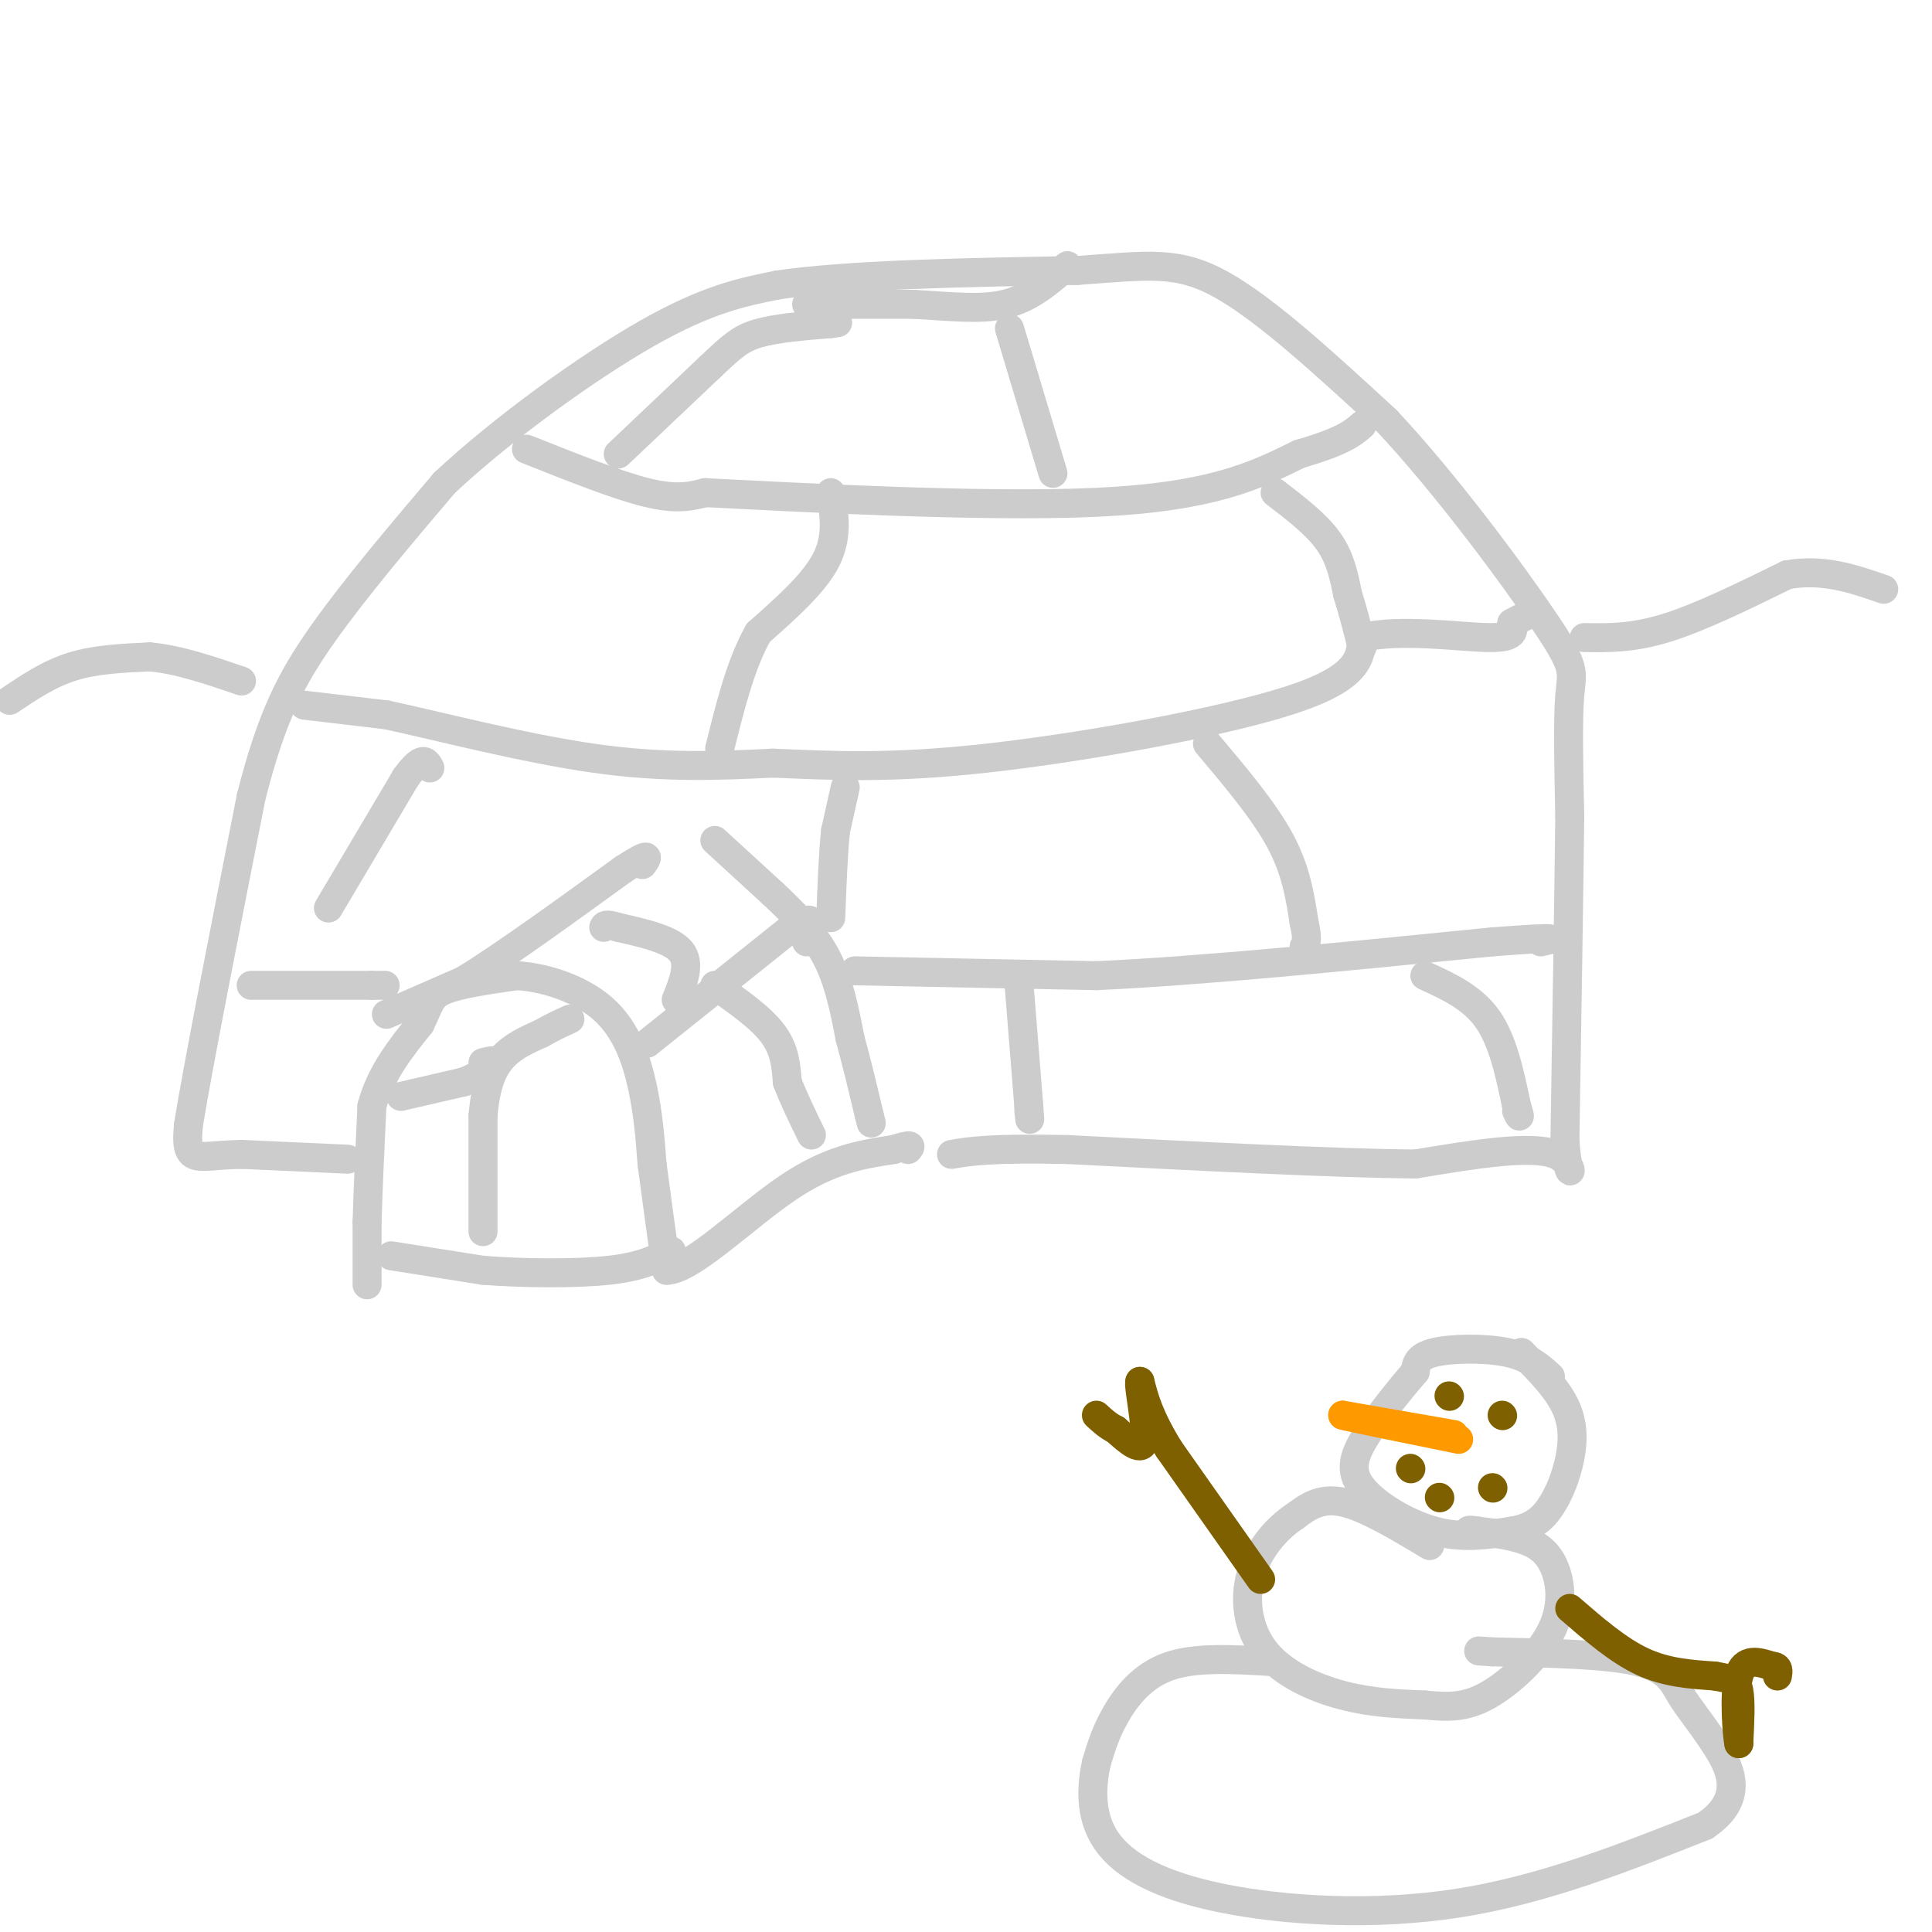 <svg viewBox='0 0 400 400' version='1.1' xmlns='http://www.w3.org/2000/svg' xmlns:xlink='http://www.w3.org/1999/xlink'><g fill='none' stroke='rgb(204,204,204)' stroke-width='6' stroke-linecap='round' stroke-linejoin='round'><path d='M76,266c0.000,0.000 0.000,-13.000 0,-13'/><path d='M76,253c0.167,-6.167 0.583,-15.083 1,-24'/><path d='M77,229c1.833,-6.833 5.917,-11.917 10,-17'/><path d='M87,212c2.000,-4.067 2.000,-5.733 5,-7c3.000,-1.267 9.000,-2.133 15,-3'/><path d='M107,202c5.940,0.357 13.292,2.750 18,7c4.708,4.250 6.774,10.357 8,16c1.226,5.643 1.613,10.821 2,16'/><path d='M135,241c0.833,6.333 1.917,14.167 3,22'/><path d='M138,263c5.044,0.000 16.156,-11.000 25,-17c8.844,-6.000 15.422,-7.000 22,-8'/><path d='M185,238c4.167,-1.333 3.583,-0.667 3,0'/><path d='M80,210c0.000,0.000 16.000,-7.000 16,-7'/><path d='M96,203c8.167,-5.000 20.583,-14.000 33,-23'/><path d='M129,180c6.167,-4.000 5.083,-2.500 4,-1'/><path d='M72,240c0.000,0.000 -22.000,-1.000 -22,-1'/><path d='M50,239c-5.600,0.111 -8.600,0.889 -10,0c-1.400,-0.889 -1.200,-3.444 -1,-6'/><path d='M39,233c2.000,-12.333 7.500,-40.167 13,-68'/><path d='M52,165c4.244,-16.756 8.356,-24.644 15,-34c6.644,-9.356 15.822,-20.178 25,-31'/><path d='M92,100c12.022,-11.267 29.578,-23.933 42,-31c12.422,-7.067 19.711,-8.533 27,-10'/><path d='M161,59c14.833,-2.167 38.417,-2.583 62,-3'/><path d='M223,56c14.800,-1.044 20.800,-2.156 30,3c9.200,5.156 21.600,16.578 34,28'/><path d='M287,87c12.429,13.238 26.500,32.333 33,42c6.500,9.667 5.429,9.905 5,15c-0.429,5.095 -0.214,15.048 0,25'/><path d='M325,169c-0.167,15.333 -0.583,41.167 -1,67'/><path d='M324,236c0.689,11.000 2.911,5.000 -2,3c-4.911,-2.000 -16.956,0.000 -29,2'/><path d='M293,241c-16.833,-0.167 -44.417,-1.583 -72,-3'/><path d='M221,238c-16.000,-0.333 -20.000,0.333 -24,1'/><path d='M148,174c0.000,0.000 12.000,11.000 12,11'/><path d='M160,185c4.089,3.844 8.311,7.956 11,13c2.689,5.044 3.844,11.022 5,17'/><path d='M176,215c1.500,5.500 2.750,10.750 4,16'/><path d='M180,231c0.667,2.667 0.333,1.333 0,0'/><path d='M81,260c0.000,0.000 19.000,3.000 19,3'/><path d='M100,263c8.156,0.644 19.044,0.756 26,0c6.956,-0.756 9.978,-2.378 13,-4'/><path d='M100,255c0.000,0.000 0.000,-24.000 0,-24'/><path d='M100,231c0.533,-6.178 1.867,-9.622 4,-12c2.133,-2.378 5.067,-3.689 8,-5'/><path d='M112,214c2.333,-1.333 4.167,-2.167 6,-3'/><path d='M83,227c0.000,0.000 13.000,-3.000 13,-3'/><path d='M96,224c3.167,-1.167 4.583,-2.583 6,-4'/><path d='M102,220c0.667,-0.667 -0.667,-0.333 -2,0'/><path d='M52,204c0.000,0.000 25.000,0.000 25,0'/><path d='M77,204c4.333,0.000 2.667,0.000 1,0'/><path d='M177,201c0.000,0.000 50.000,1.000 50,1'/><path d='M227,202c22.000,-1.000 52.000,-4.000 82,-7'/><path d='M309,195c15.333,-1.167 12.667,-0.583 10,0'/><path d='M63,146c0.000,0.000 17.000,2.000 17,2'/><path d='M80,148c10.556,2.267 28.444,6.933 43,9c14.556,2.067 25.778,1.533 37,1'/><path d='M160,158c12.107,0.488 23.875,1.208 44,-1c20.125,-2.208 48.607,-7.345 63,-12c14.393,-4.655 14.696,-8.827 15,-13'/><path d='M282,132c7.889,-1.889 20.111,-0.111 26,0c5.889,0.111 5.444,-1.444 5,-3'/><path d='M313,129c1.500,-0.833 2.750,-1.417 4,-2'/><path d='M109,93c9.417,3.750 18.833,7.500 25,9c6.167,1.500 9.083,0.750 12,0'/><path d='M146,102c18.000,0.889 57.000,3.111 81,2c24.000,-1.111 33.000,-5.556 42,-10'/><path d='M269,94c9.167,-2.667 11.083,-4.333 13,-6'/><path d='M167,63c0.000,0.000 22.000,0.000 22,0'/><path d='M189,63c7.067,0.356 13.733,1.244 19,0c5.267,-1.244 9.133,-4.622 13,-8'/><path d='M128,94c0.000,0.000 19.000,-18.000 19,-18'/><path d='M147,76c4.511,-4.267 6.289,-5.933 10,-7c3.711,-1.067 9.356,-1.533 15,-2'/><path d='M172,67c2.500,-0.333 1.250,-0.167 0,0'/><path d='M68,188c0.000,0.000 16.000,-27.000 16,-27'/><path d='M84,161c3.500,-4.833 4.250,-3.417 5,-2'/><path d='M209,68c0.000,0.000 3.000,10.000 3,10'/><path d='M212,78c1.500,5.000 3.750,12.500 6,20'/><path d='M250,154c5.833,6.917 11.667,13.833 15,20c3.333,6.167 4.167,11.583 5,17'/><path d='M270,191c0.833,3.667 0.417,4.333 0,5'/><path d='M172,102c0.750,4.583 1.500,9.167 -1,14c-2.500,4.833 -8.250,9.917 -14,15'/><path d='M157,131c-3.667,6.500 -5.833,15.250 -8,24'/><path d='M264,102c4.250,3.250 8.500,6.500 11,10c2.500,3.500 3.250,7.250 4,11'/><path d='M279,123c1.167,3.667 2.083,7.333 3,11'/><path d='M175,163c0.000,0.000 -2.000,9.000 -2,9'/><path d='M173,172c-0.500,4.500 -0.750,11.250 -1,18'/><path d='M295,202c4.917,2.250 9.833,4.500 13,9c3.167,4.500 4.583,11.250 6,18'/><path d='M314,229c1.000,3.167 0.500,2.083 0,1'/><path d='M211,204c0.000,0.000 2.000,25.000 2,25'/><path d='M213,229c0.333,4.333 0.167,2.667 0,1'/><path d='M134,216c0.000,0.000 30.000,-24.000 30,-24'/><path d='M164,192c5.500,-3.500 4.250,-0.250 3,3'/><path d='M148,204c4.750,3.333 9.500,6.667 12,10c2.500,3.333 2.750,6.667 3,10'/><path d='M163,224c1.333,3.500 3.167,7.250 5,11'/><path d='M140,207c1.500,-3.750 3.000,-7.500 1,-10c-2.000,-2.500 -7.500,-3.750 -13,-5'/><path d='M128,192c-2.667,-0.833 -2.833,-0.417 -3,0'/><path d='M2,145c4.083,-2.750 8.167,-5.500 13,-7c4.833,-1.500 10.417,-1.750 16,-2'/><path d='M31,136c5.833,0.500 12.417,2.750 19,5'/><path d='M328,132c5.000,0.083 10.000,0.167 17,-2c7.000,-2.167 16.000,-6.583 25,-11'/><path d='M370,119c7.500,-1.333 13.750,0.833 20,3'/><path d='M321,285c-2.222,-2.022 -4.444,-4.044 -9,-5c-4.556,-0.956 -11.444,-0.844 -15,0c-3.556,0.844 -3.778,2.422 -4,4'/><path d='M293,284c-2.635,3.040 -7.222,8.640 -10,13c-2.778,4.360 -3.748,7.482 -1,11c2.748,3.518 9.214,7.434 15,9c5.786,1.566 10.893,0.783 16,0'/><path d='M313,317c4.057,-0.667 6.201,-2.333 8,-5c1.799,-2.667 3.254,-6.333 4,-10c0.746,-3.667 0.785,-7.333 -1,-11c-1.785,-3.667 -5.392,-7.333 -9,-11'/><path d='M296,320c-6.667,-4.000 -13.333,-8.000 -18,-9c-4.667,-1.000 -7.333,1.000 -10,3'/><path d='M268,314c-3.566,2.349 -7.482,6.722 -9,12c-1.518,5.278 -0.640,11.459 3,16c3.640,4.541 10.040,7.440 16,9c5.960,1.560 11.480,1.780 17,2'/><path d='M295,353c4.819,0.458 8.366,0.603 13,-2c4.634,-2.603 10.356,-7.956 13,-13c2.644,-5.044 2.212,-9.781 1,-13c-1.212,-3.219 -3.203,-4.920 -6,-6c-2.797,-1.080 -6.398,-1.540 -10,-2'/><path d='M306,317c-2.000,-0.333 -2.000,-0.167 -2,0'/><path d='M263,344c-7.733,-0.467 -15.467,-0.933 -21,1c-5.533,1.933 -8.867,6.267 -11,10c-2.133,3.733 -3.067,6.867 -4,10'/><path d='M227,365c-1.002,4.510 -1.506,10.786 2,16c3.506,5.214 11.021,9.365 24,12c12.979,2.635 31.423,3.753 49,1c17.577,-2.753 34.289,-9.376 51,-16'/><path d='M353,378c8.719,-5.825 5.018,-12.386 2,-17c-3.018,-4.614 -5.351,-7.281 -7,-10c-1.649,-2.719 -2.614,-5.491 -9,-7c-6.386,-1.509 -18.193,-1.754 -30,-2'/><path d='M309,342c-5.000,-0.333 -2.500,-0.167 0,0'/></g>
<g fill='none' stroke='rgb(127,96,0)' stroke-width='6' stroke-linecap='round' stroke-linejoin='round'><path d='M261,327c0.000,0.000 -19.000,-27.000 -19,-27'/><path d='M242,300c-4.167,-6.833 -5.083,-10.417 -6,-14'/><path d='M236,286c-0.444,0.578 1.444,9.022 1,12c-0.444,2.978 -3.222,0.489 -6,-2'/><path d='M231,296c-1.667,-0.833 -2.833,-1.917 -4,-3'/><path d='M325,333c5.000,4.333 10.000,8.667 15,11c5.000,2.333 10.000,2.667 15,3'/><path d='M355,347c3.444,0.644 4.556,0.756 5,3c0.444,2.244 0.222,6.622 0,11'/><path d='M360,361c-0.311,-1.311 -1.089,-10.089 0,-14c1.089,-3.911 4.044,-2.956 7,-2'/><path d='M367,345c1.333,0.000 1.167,1.000 1,2'/><path d='M300,289c0.000,0.000 0.100,0.100 0.1,0.1'/><path d='M311,293c0.000,0.000 0.100,0.100 0.1,0.1'/><path d='M292,304c0.000,0.000 0.100,0.100 0.1,0.1'/><path d='M298,310c0.000,0.000 0.100,0.100 0.1,0.1'/><path d='M309,308c0.000,0.000 0.100,0.100 0.1,0.1'/></g>
<g fill='none' stroke='rgb(255,153,0)' stroke-width='6' stroke-linecap='round' stroke-linejoin='round'><path d='M301,297c0.000,0.000 -23.000,-4.000 -23,-4'/><path d='M278,293c0.167,0.167 12.083,2.583 24,5'/></g>
</svg>
